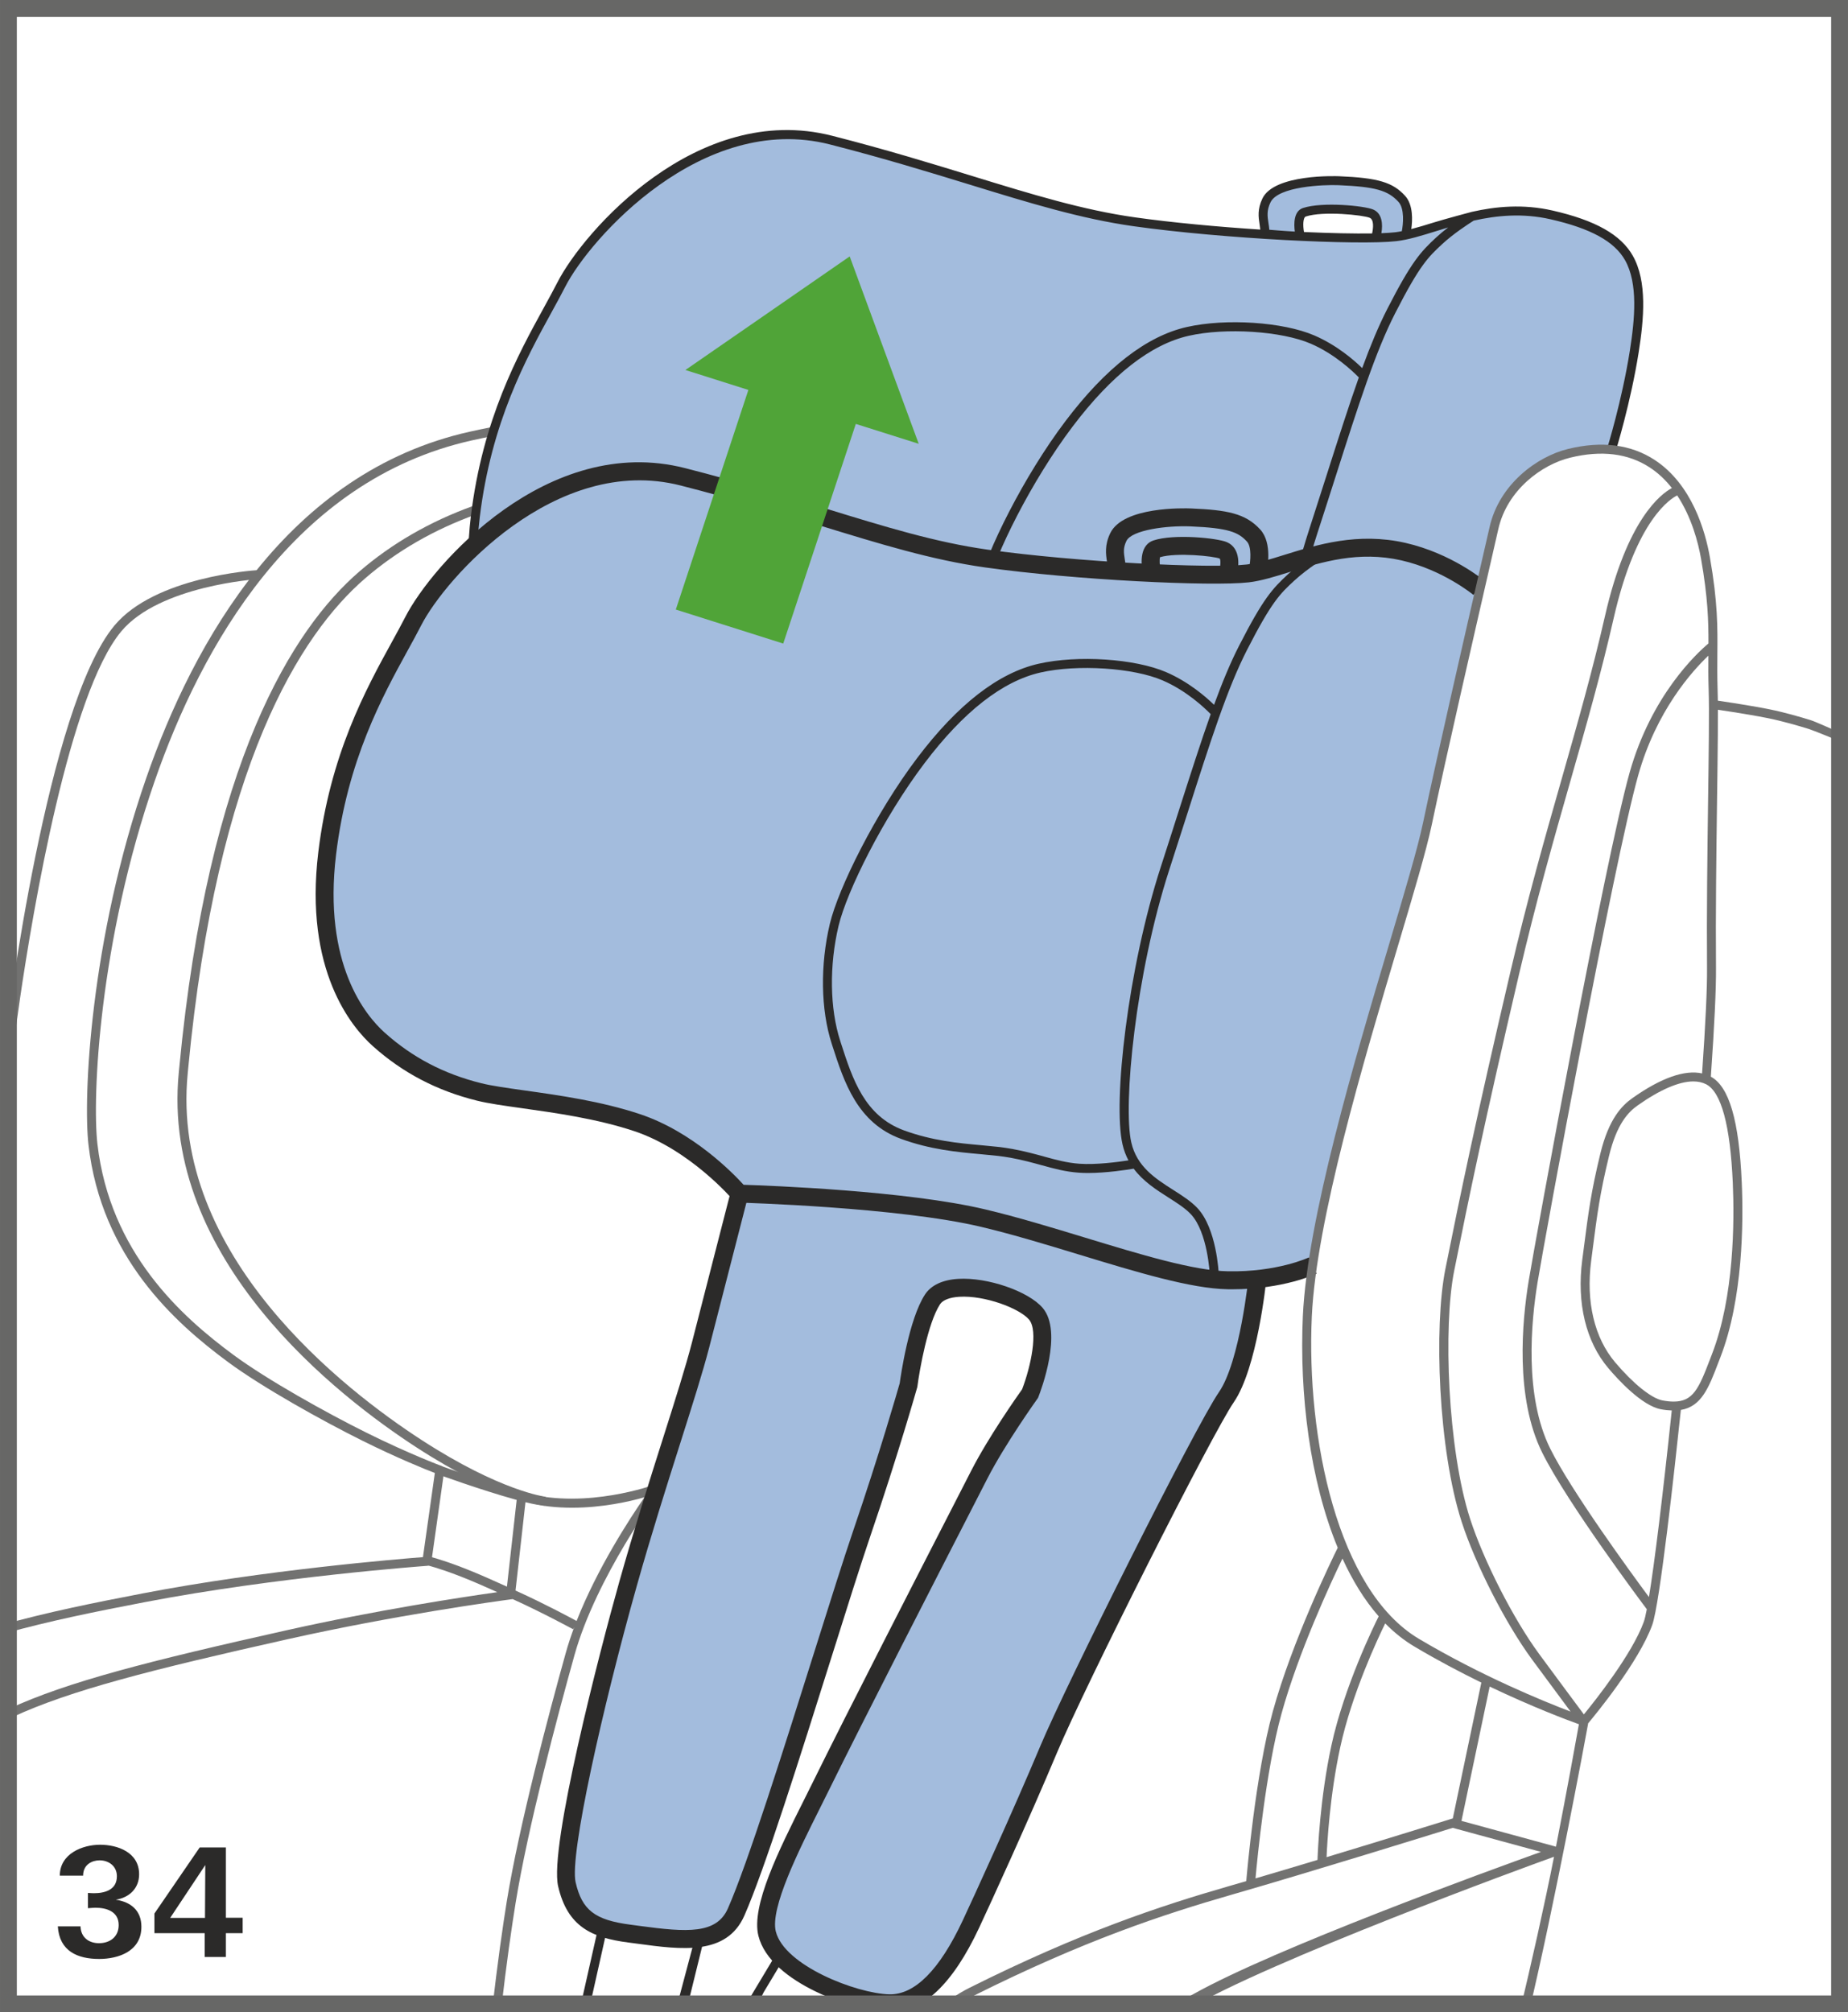 <?xml version="1.0" encoding="UTF-8"?>
<!DOCTYPE svg PUBLIC "-//W3C//DTD SVG 1.1//EN" "http://www.w3.org/Graphics/SVG/1.1/DTD/svg11.dtd">
<!-- Creator: CorelDRAW 2017 -->
<svg xmlns="http://www.w3.org/2000/svg" xml:space="preserve" width="38.75mm" height="42.182mm" version="1.1" style="shape-rendering:geometricPrecision; text-rendering:geometricPrecision; image-rendering:optimizeQuality; fill-rule:evenodd; clip-rule:evenodd"
viewBox="0 0 31817.14 34635.34"
 xmlns:xlink="http://www.w3.org/1999/xlink">
 <defs>
  <style type="text/css">
   <![CDATA[
    .str0 {stroke:#676766;stroke-width:289.68;stroke-miterlimit:4}
    .fil4 {fill:none;fill-rule:nonzero}
    .fil0 {fill:#727271;fill-rule:nonzero}
    .fil2 {fill:#2B2A29;fill-rule:nonzero}
    .fil1 {fill:#A3BCDD;fill-rule:nonzero}
    .fil3 {fill:#50A438;fill-rule:nonzero}
   ]]>
  </style>
 </defs>
 <g id="Слой_x0020_1">
  <path class="fil0" d="M7598.47 25230.57c-5.5,-2.05 -555.54,-207.41 -1280.89,-567.2 -701.78,-348.14 -1720.01,-916.49 -2297.55,-1342.8 -902.62,-665.41 -2126.93,-1766.07 -2342.8,-3630.91 -92.37,-800.64 26.93,-3485.17 986.86,-6249.1 797.76,-2296.73 2392.88,-5178 5462.42,-5860.97 123.41,-27.59 247.06,-53.04 367.93,-76.52l-29.31 -151.74c-121.93,23.73 -247.64,49.76 -372.2,77.59 -3139,698.41 -4763.76,3627.13 -5574.83,5960.9 -968.3,2788.89 -1088.51,5506.18 -994.33,6317.5 222.68,1924.78 1478.94,3054.76 2404.46,3737.49 585.35,431.89 1613.35,1005.99 2320.46,1356.76 596.35,296 1076.36,488.63 1237.95,551.52l-204.78 1447.98c-407.5,31.28 -2737.82,222.51 -4819.59,623.12 -827.9,159.54 -1636.91,320.88 -2432.05,543.64l41.46 148.62c789.64,-221.04 1595.12,-381.8 2419.81,-540.52 2269.8,-436.82 4838.15,-623.61 4863.93,-625.34 36.21,-2.96 65.77,-30.13 71.02,-66.67l221.53 -1570.24c5.25,-35.64 -15.6,-70.37 -49.51,-83.09z"/>
  <path class="fil0" d="M7255.17 24782.84c-1311.02,-850.72 -4327.52,-3167.74 -4023.96,-6300.99l8.38 -90.07c497.99,-5230.05 1932.34,-7475.22 3047.86,-8438.03 544.54,-469.58 1186.71,-839.72 1909.68,-1099.84l-52.39 -145.41c-740.7,266.77 -1399.37,646.52 -1958.12,1128.5 -1137.2,981.11 -2597.99,3258.96 -3100.49,8540.33l-8.7 89.83c-312.01,3217.5 2759,5579.1 4093.43,6445.17 1392.15,903.44 2173.08,999.01 2205.76,1003.12l16.83 -153.79c-7.55,-0.57 -776.83,-95.08 -2138.26,-978.81z"/>
  <path class="fil1" d="M25492.83 10144.56c216.68,-1147.05 281.88,-1579.85 844.07,-2012.56 479.1,-368.5 1407.17,-411.36 1407.17,-411.36 0,0 427.29,-1793.57 439.12,-2060.92 22.91,-506.28 84.65,-1078.99 -165.37,-1333.6 -249.12,-254.62 -537.65,-452.42 -1304.37,-627.06 -1132.52,-257.82 -2040.64,301.26 -2680.18,375.07 -640.12,74.14 -2988.41,-43.19 -4504.22,-256.67 -1516.05,-213.73 -2949,-826.09 -5221.43,-1405.94 -2272.1,-579.93 -4217.74,1655.63 -4641.5,2482.96 -422.28,826.99 -1243.53,2023.23 -1482.47,3997.61 -198.46,1644.05 311.35,2687.41 890.14,3204.2 578.45,516.71 1191.64,770.18 1725.75,902.53 533.87,133.02 1708.18,191.48 2719.67,528.12 1012.07,336.56 11973.61,-3382.37 11973.61,-3382.37z"/>
  <path class="fil1" d="M22401.78 3715.65c73.57,-96.48 369.32,-142.21 579.36,-125.13 210.61,17.08 650.3,68.97 708.76,145.41 58.54,76.2 -4.02,314.89 -4.02,314.89l545.45 -26.36c0,0 36.21,-553.25 -192.63,-709.66 -228.59,-156.42 -768.78,-226.29 -955,-218.41 -186.55,7.8 -676.41,17.08 -957.05,86.3 -543.72,133.84 -349.95,805.81 -349.95,805.81l585.43 22.58c0,0 -34.49,-198.95 39.66,-295.43z"/>
  <path class="fil2" d="M28112.08 4401.66c-205.68,-362.59 -644.47,-609.98 -1381.72,-777.98 -509.15,-115.85 -974.38,-70.7 -1388.29,22.25 0,0 -463.5,123.16 -656.37,183.35 -139.58,43.52 -267.92,82.6 -387.55,113.31 20.53,-141.64 36.78,-414.48 -106,-571.56 -213.24,-234.34 -468.43,-309.88 -1136.38,-337.71 -45.73,-2.05 -1115.44,-41.38 -1319.97,381.8 -89.5,184.74 -68.4,323.51 -49.51,445.77 4.93,30.13 8.95,60.27 12.15,90.65 -738.07,-48.36 -1518.68,-120.21 -2158.3,-210.61 -894.98,-125.95 -1775.84,-396.5 -2795.46,-709.91 -700.14,-214.96 -1493.8,-458.57 -2418.09,-694.31 -2319.56,-592.41 -4278.01,1641.76 -4729.27,2522.61 -68.07,133.26 -147.71,278.68 -232.04,432.46 -445.77,811.64 -1056.08,1923.06 -1258.23,3590.93 -241.32,1999.5 559.57,2953.68 915.26,3271.11 504.64,450.69 1079.89,751.37 1758.51,919.94 192.63,47.87 463.75,86.05 777.48,130.06 574.1,80.55 1289.02,180.8 1936.94,396.58 978.24,325.31 1720.91,1189.67 1728.13,1198.29l117.91 -99.93c-31.61,-36.78 -776.91,-905.74 -1797.68,-1245.25 -660.64,-219.8 -1383.36,-321.21 -1963.87,-402.58 -309.38,-43.44 -576.98,-81.12 -761.23,-126.86 -654.32,-162.57 -1207.9,-452.17 -1693.07,-885.54 -337.71,-301.26 -1097.54,-1210.19 -865.18,-3137.28 198.7,-1638.31 800.88,-2734.7 1240.33,-3535.01 85.15,-155.02 165.37,-301.26 234.34,-436.57 418.51,-817.39 2351.42,-3005.49 4553.73,-2443.54 920.52,235.24 1712.2,478.2 2410.86,692.58 1025.62,315.46 1911.97,587.4 2818.94,715.16 1538.38,216.68 3890.37,330.49 4523.92,256.67 206.17,-23.81 440.51,-96.48 689.05,-173.82 65.19,-20.28 132.11,-41.14 201.66,-61.99 -70.7,53.86 -141.97,112.65 -207.73,173.49 -265.29,246.24 -422.86,413.09 -841.12,1230.8 -149.52,292.55 -288.86,628.54 -431.31,1016.67 -141.97,-139.01 -436.24,-394.53 -822.97,-561.62 -538.71,-232.86 -1524.75,-298.05 -2198.2,-145.17 -691.43,156.42 -1393.87,701.62 -2088.18,1620.08 -720.34,953.03 -1359.96,2246.07 -1504.8,2855.48 -168.81,708.84 -156.99,1479.59 30.71,2061.49l13.96 42.61c201,620.74 427.78,1324.57 1183.26,1598.9 506.03,183.92 963.38,225.39 1366.61,262.17 187.12,17.08 363.25,33.34 519.91,62.24 208.31,38.59 373.67,84 534.11,128.09 216.68,59.61 404.38,111.17 636.67,128.25 50.41,3.53 103.7,5.25 157.32,5.25 322.36,0 682.98,-57.07 788.73,-75.05 162.82,219.56 391.08,365.55 600.79,499.14 145.99,92.95 284.09,180.72 380.9,282.37 293.7,309.38 335.41,1143.03 335.99,1151.16l153.79 -6.98c-1.15,-36.54 -44.58,-899.41 -378.27,-1250.76 -109.2,-115.28 -255.19,-207.98 -408.98,-306.18 -310.86,-197.55 -631.74,-401.76 -727.07,-822.07 -143.69,-632.56 68.64,-2882.08 656.37,-4693.89 112.41,-345.27 214.96,-666.56 310.78,-966.66 398.88,-1248.13 687.08,-2150.09 1027.42,-2815.17 424.91,-831.92 569.75,-965.76 808.77,-1187.86 191.72,-177.85 444.04,-342.15 542.82,-404.38 397.65,-88.92 842.35,-132.36 1322.6,-22.91 692.01,157.57 1099.51,381.23 1282.29,703.59 226.78,400.93 168.9,1014.12 82.6,1561.29 -135.89,858.52 -387.88,1671.89 -391.08,1680.02l148.04 46.06c2.3,-8.13 258.07,-831.92 395.68,-1702.02 90.32,-573.53 149.77,-1219.47 -101.4,-1661.54zm-5661.37 -408.41c-20.03,-112.98 -17.41,-250.27 31.86,-266.77 298.05,-98.2 989.16,-25.21 1099.51,22.01 77.67,33.58 60.84,183.1 41.46,269.4 -305.36,4.6 -714.92,-4.02 -1172.84,-24.63zm1573.69 4.11c-63.47,7.23 -144.84,12.73 -240.99,16.5 26.6,-150.09 15.93,-340.42 -140.49,-407.26 -153.21,-65.52 -875.93,-136.46 -1208.47,-26.69 -163.64,53.86 -158.72,277.2 -141.39,406.11 -159.86,-8.13 -439.12,-31.61 -439.12,-31.61 -2.87,-39.66 -8.95,-78.17 -15.03,-117 -17.41,-114.71 -32.76,-213.73 35.64,-355.36 132.69,-274.65 912.72,-305.61 1174.56,-294.6 625.91,26.36 847.28,88.02 1028.9,287.63 107.4,118.48 80.22,389.85 57.31,503.98 -37.36,6.98 -75.29,14.2 -110.93,18.31zm-1177.19 4160.35c-96.15,299.53 -198.7,620.74 -310.21,966 -568.35,1752.19 -826.09,4045.15 -660.15,4775.67 22.91,103.37 59.12,194.6 102.55,277.44 -173.82,26.69 -558.75,78.25 -844.65,57.39 -217.26,-15.93 -397.73,-65.77 -607.11,-123.16 -155.02,-42.86 -331.72,-91.47 -546.02,-130.88 -163.4,-30.46 -343.87,-46.64 -533.87,-64.29 -394.53,-35.96 -841.2,-76.52 -1328.68,-253.8 -684.13,-248.21 -889.81,-885.21 -1088.51,-1501.02l-13.96 -42.53c-179.57,-556.2 -190,-1295.92 -27.51,-1978.4 141.06,-594.05 768.53,-1860.16 1477.62,-2797.84 671.97,-888.66 1344.28,-1414.4 1998.93,-1562.69 635.19,-144.26 1598.32,-81.94 2103.2,136.14 413.91,179 724.11,475.65 826.09,580.75 -168.32,473.93 -343.79,1022.25 -547.74,1661.22z"/>
  <path class="fil1" d="M24162.43 9494.43c-1131.95,-257.82 -2040.06,300.93 -2680.18,375.07 -639.62,74.14 -2987.84,-43.19 -4504.22,-256.67 -1516.38,-213.4 -2949,-825.76 -5221.1,-1405.94 -2272.43,-579.93 -4217.74,1655.63 -4641.5,2482.96 -422.37,826.99 -1243.53,2023.23 -1482.55,3997.61 -198.37,1644.05 311.44,2687.41 890.14,3203.87 578.45,517.04 1191.72,770.26 1725.83,902.86 533.79,133.02 1708.1,191.48 2719.92,528.12 1011.74,336.81 1762.54,1222.35 1762.54,1222.35 0,0 -446.92,1737.9 -670.25,2606.94 -223.91,868.95 -762.38,2386.48 -1248.13,4109.36 -486.66,1726.66 -1183.59,4601.6 -1053.2,5170.2 130.63,568.27 422.86,764.1 1074.31,849.25 790.21,102.88 1562.44,256.34 1839.64,-370.14 513.83,-1161.59 1677.97,-5095.15 2162.32,-6513.32 484.27,-1417.6 806.39,-2557.43 806.39,-2557.43 0,0 137.61,-1053.45 412.76,-1474.67 275.47,-420.81 1479.92,-106.25 1779.7,247.97 300.68,354.54 -99.93,1373.26 -99.93,1373.26 0,0 -558.75,778.06 -876.26,1398.22 -317.43,620.74 -2024.96,3934.71 -2724.19,5356.42 -408.49,830.69 -1059.03,2020.36 -926.92,2541.75 174.32,689.96 1514.65,1182.36 2097.7,1198.04 651.45,17.08 1120.7,-742.42 1410.95,-1362.26 213.73,-455.7 881.1,-1917.89 1338.53,-3008.12 457.34,-1090.56 2670.9,-5497.48 3058.78,-6060.91 351.92,-509.73 507.51,-1792.1 534.69,-2033.08 578.21,-55.59 892.44,-207.41 892.44,-207.41l54.19 -5.17c367.02,-2528.44 1719.68,-6377.76 1980.37,-7623.02 181.05,-863.45 594.38,-2722.22 883.24,-4014.11l9.2 -44.91c0,0 -538.14,-452.17 -1305.19,-627.06z"/>
  <path class="fil1" d="M19850.75 9511.02c74.14,-96.48 369.32,-141.97 579.93,-124.89 210.03,16.83 650.3,68.64 708.18,145.17 58.54,76.2 -4.02,314.8 -4.02,314.8l545.45 -26.36c0,0 36.21,-553.25 -192.63,-709.66 -228.01,-156.09 -768.78,-226.21 -955,-218.41 -186.55,7.88 -675.83,17.16 -957.05,86.38 -543.72,133.75 -349.95,805.81 -349.95,805.81l585.43 22.58c0,0 -33.91,-198.95 39.66,-295.43z"/>
  <path class="fil2" d="M24196.83 9343.84c-820.02,-186.8 -1521.55,31.61 -2085.22,206.83 -247.97,77.35 -461.45,143.94 -646.85,165.37 -620.16,71.84 -2941.53,-41.71 -4464.8,-256.34 -889.23,-124.8 -1766.97,-394.45 -2783.64,-707.03 -700.96,-215.21 -1495.19,-459.07 -2421.29,-695.46 -2365.38,-603.66 -4358.47,1666.72 -4817.05,2562.35 -67.74,132.36 -147.14,277.2 -231.38,430.41 -448.72,817.14 -1063.06,1936.11 -1266.69,3619.01 -245.91,2035.47 575.5,3012.14 940.22,3337.7 514.16,459.15 1100.09,765.91 1791.28,937.35 196.07,49.02 469.25,87.2 784.96,131.54 571.47,80.22 1282.29,179.9 1923.63,393.38 957.05,318.58 1686.42,1167.33 1693.65,1175.96l44.58 52.47 68.97 1.72c27.51,0.9 2732.89,76.52 4168.15,418.01 540.27,128.58 1127.1,306.76 1694.22,479.68 984.31,299.45 1914.11,582.48 2548.15,593.48 26.11,0.57 51.89,0.57 77.35,0.57 882.01,0 1428.6,-258.07 1452.09,-269.07l-133.26 -278.92c-5.5,2.87 -539.94,253.71 -1390.67,238.36 -591.43,-10.1 -1500.69,-287.05 -2463.58,-580.18 -572.05,-174.07 -1163.23,-353.72 -1713.03,-484.36 -1355.28,-322.6 -3725.01,-410.71 -4163.88,-424.34 -182.77,-201 -876.75,-913.87 -1785.12,-1216.27 -667.95,-222.43 -1394.45,-324.41 -1978.07,-406.35 -307.33,-43.19 -572.71,-80.3 -753.43,-125.46 -641.59,-159.04 -1184.41,-442.89 -1660.31,-868.13 -328.52,-293.13 -1067.98,-1179.16 -839.48,-3070.11 196.65,-1623.77 794.56,-2712.37 1231.05,-3507.42 85.47,-155.27 166.02,-301.83 235.82,-438.54 411.03,-802.94 2308.56,-2954.26 4465.38,-2403.64 918.79,234.67 1709.25,477.38 2406.76,691.68 1029.47,316.03 1918.46,589.21 2831.18,717.79 1543.31,217.26 3906.63,330.81 4543.87,257.25 213.48,-24.96 451.27,-99.1 703.01,-177.27 556.12,-172.92 1186.14,-369.08 1924.78,-200.75 718.37,163.64 1235.07,590.61 1239.75,594.71l199.28 -236.39c-23.73,-19.38 -576.4,-478.53 -1370.39,-659.58z"/>
  <path class="fil0" d="M11265.43 25555.15c-11.58,4.11 -1153.7,419.74 -2201.16,146.56 -659.82,-172.02 -1478.36,-473.27 -1486.82,-476.15l-53.29 144.51c7.55,2.87 732,269.64 1371.54,446.34l-167.67 1492.32c-489.28,-221.53 -895.97,-399.13 -1354.21,-524.26l-40.81 149.19c415.39,113.23 791.03,272.6 1229.57,470.15 -604.48,85.39 -2080.3,309.06 -3637.48,657.77 -2375.23,531.24 -3764.75,885.78 -4768.69,1348.96 -30.13,13.88 -60.6,28.08 -90.98,42.86l-35.31 218.98c29.81,-14.45 161.59,-107.73 190.82,-121.36 991.54,-457.67 2373.26,-809.92 4737.73,-1338.78 1846.86,-413.42 3578.69,-650.63 3867.79,-688.81l24.96 11.25c501.68,228.01 1010.26,504.88 1015.52,507.51l19.95 -37.11c-55.26,148.04 -105.1,297.23 -146.23,445.19 -288.77,1035.55 -804.09,2968.79 -1016.75,4283.84 -62.81,391 -162.74,1066.5 -248.46,1856.96l153.79 8.7c85.15,-787.58 184.5,-1452.91 247.06,-1841.03 211.18,-1307.82 725.34,-3234.66 1013.22,-4267.01 375.73,-1350.44 1453.81,-2803.34 1464.57,-2817.79l-61.75 -46.39 -26.93 -72.42zm-2350.02 1839.06l-39.66 -17.98 171.2 -1520.4c269.97,68.07 542.82,94.75 801.46,94.75 523.11,0 986.04,-105.43 1247.55,-179.57 -254.62,367.85 -813.04,1224.07 -1168.48,2128.66 -80.47,-43.76 -548.57,-294.85 -1012.07,-505.46z"/>
  <path class="fil0" d="M29988.01 20350.55c-46.97,-1067.74 -216.68,-1646.44 -532.14,-1819.11 61.99,-885.78 91.55,-1515.23 88.68,-1870.02 -7.88,-934.47 6.08,-1963.37 17.9,-2870.84 11.58,-834.8 21.76,-1555.79 9.28,-1933.16 -6.65,-219.89 -4.93,-409.88 -3.78,-593.56 4.35,-459.4 8.46,-893.01 -128.58,-1671.31 -77.59,-444.94 -305.85,-1254.53 -951.8,-1676.82 -409.31,-267.1 -910.75,-330.24 -1491.17,-188.36 -533.29,130.39 -1183.84,607.19 -1350.11,1344.93 -22.33,99.93 -71.84,315.13 -139.09,606.29 -251.42,1096.06 -775.1,3377.12 -1007.39,4486.23 -90.07,430.41 -317.51,1193.69 -580.51,2077.18 -595.53,1999.5 -1411.2,4738.22 -1487.97,6409.87 -60.84,1339.1 120.78,2828.47 600.46,3987.18 -98.45,199.28 -780.93,1597.99 -1118.07,2819.52 -296.33,1075.21 -445.77,2788.56 -456.85,2918.87 -99.6,28.98 -196.07,57.07 -289.6,83.75 -1192.29,343.54 -2560.06,793.99 -4479.91,1754.49 -52.71,26.36 -106.91,56.16 -161.01,88.59 -64.62,37.93 -441.74,285 -507.51,331.06l355.45 0c115.28,-80.79 273.67,-227.36 382.3,-281.55 1908.61,-955.25 3267.99,-1402.49 4453.56,-1743.98 1412.67,-406.68 3562.76,-1075.21 3801.78,-1149.43l1518.68 413.99c-918.79,329.58 -4578.69,1659.98 -5986.11,2448.72 -48.94,27.01 -510.96,286.23 -554.15,312.26l448.72 -44.26c1383.44,-831.1 5853.99,-2468.5 6316.59,-2633.05 -166.52,844.98 -403.48,1890.87 -583.38,2641.42l150.34 35.88c428.44,-1789.47 973.8,-4706.94 1021.35,-4974.86 114.71,-137.04 868.95,-1048.61 1102.47,-1691.92 130.88,-360.04 387.22,-2697.59 492.98,-3700.95 356.02,-59.69 480.83,-383.28 645.37,-815.75l37.03 -95.57c388.45,-1009.19 395.68,-2316.11 366.2,-3005.74zm-2296.49 3198.94c162.25,191.81 575,643.98 902.62,705.89 68.97,13.38 130.31,19.46 188.85,21.18 -157.32,1492.89 -296.33,2620.24 -392.81,3211.75 -308.15,-415.96 -1336.48,-1823.71 -1700.3,-2555.95 -449.54,-905.74 -329.34,-2180.55 -217.83,-2859.5 126.94,-770.83 1308.72,-7218.06 1733.64,-8730.41 312.01,-1110.84 930.37,-1794.4 1207.9,-2057.39 -1.72,178.42 -2.87,363.49 4.35,577.55 11.91,373.67 1.72,1092.86 -9.85,1925.93 -11.91,908.36 -25.78,1937.84 -17.98,2874.28 2.96,344.69 -25.45,954.76 -85.15,1812.46 -299.2,-66.1 -704.74,75.87 -1196.56,422.86 -181.62,128.34 -408.41,353.15 -555.54,959.68 -160.52,662.45 -204.53,1004.84 -284.75,1626.98l-26.11 198.7c-97.63,746.45 62.32,1408.9 449.54,1865.99zm-5105.82 -890.38c75.62,-1653.09 888.41,-4381.14 1481.32,-6373.08 264.47,-886.93 492.4,-1652.84 583.71,-2089.66 232.28,-1107.64 755.97,-3387.54 1007.39,-4483.36 66.92,-291.4 116.51,-506.61 138.76,-606.53 152.06,-674.03 747.6,-1109.69 1236.3,-1229 536.99,-131.54 998.11,-75.05 1369.81,167.67 150.92,98.2 276.87,220.79 382.3,355.2 -184.5,97.87 -771.65,532.06 -1152.8,2206.33 -214.96,942.19 -470.73,1838.98 -741.52,2788.56 -291.98,1023.07 -593.81,2080.87 -887.59,3338.85 -597.26,2553.98 -860,3822.96 -1117.49,5105.58 -200.43,994.99 -121.93,3111.82 278.68,4350.43 237.79,736.27 758.6,1755.31 1211.1,2370.22 220.71,300.11 492.98,666.8 665.32,899.17 -472.12,-179.65 -1534.36,-612.94 -2610.72,-1251.99 -1402.82,-833.56 -1939.81,-3460.54 -1844.56,-5548.39zm4598.39 7018.13c-41.71,234.34 -196.73,1094.09 -394.53,2107.31l-1627.3 -443.8 485.75 -2311.76c748.75,357.17 1347.81,580.51 1536.08,648.25zm-5121.51 -177.52c294.03,-1065.68 855.08,-2270.05 1050.58,-2674.43 172.67,378.27 379.5,716.31 623.94,994.99 -79.65,158.14 -593.81,1207.57 -813.37,2218.81 -197.8,910.66 -235.16,1827.16 -240.08,1973.39 -359.8,108.38 -725.34,217.59 -1067.41,318.09 30.13,-334.02 176.7,-1852.36 446.34,-2830.85zm777.16 2465.3c10.43,-243.62 56.16,-1070.61 235.49,-1892.93 198.46,-916.49 644.8,-1867.14 773.95,-2130.46 154.12,156.42 321.29,291.07 502.91,398.55 395.02,234.91 788.4,442.07 1152.23,619.92l-491.83 2340.17 -3.45 -0.9 -21.76 6.4c-15.03,4.93 -1030.62,321.45 -2147.54,659.25zm4430.07 -2457.17c-143.69,-192.63 -495.93,-666.8 -769.93,-1039.33 -444.04,-603.09 -954.43,-1603.58 -1188.76,-2326.29 -386.73,-1196.81 -466.38,-3315.45 -273.75,-4271.85 257.57,-1281.46 519.42,-2549.63 1116.1,-5101.23 293.37,-1254.2 594.38,-2310.28 885.78,-3331.38 271.7,-951.8 528.04,-1850.64 743.57,-2796.94 390.75,-1715.65 996.14,-2066.99 1093.68,-2113.39 248.54,374.25 361.52,809.92 411.03,1091.71 115.94,658.76 128.34,1066.59 127.19,1455.86 -198.37,166.52 -982.26,889.81 -1358.24,2225.71 -425.73,1516.95 -1609.65,7975.26 -1737.08,8747.16 -114.71,697.51 -236.31,2008.53 232.37,2953.11 430.66,867.8 1729.2,2600.86 1801.62,2696.77 -19.95,103.7 -37.36,177.52 -52.39,218.41 -202.23,556.12 -837.42,1355.28 -1031.2,1591.67zm2207.81 -6207.14l-36.78 96.15c-192.63,504.64 -291.4,727.07 -625.67,727.07 -56.82,0 -121.44,-6.65 -192.05,-20.03 -190.66,-36.46 -502.59,-287.05 -813.94,-654.32 -358.9,-423.19 -505.46,-1043.35 -413.99,-1746.03l25.54 -199.03c79.65,-616.39 123.66,-956.15 282.37,-1610.23 134.99,-556.69 334.92,-757.12 494.78,-869.53 381.15,-269.4 711.96,-411.61 955.58,-411.61 83.42,0 157.57,16.5 221.04,48.94 260.37,133.51 415.06,703.91 459.07,1695.37 29.56,677.23 22.33,1960.42 -355.94,2943.25z"/>
  <path class="fil2" d="M21498.59 21961.18c-1.15,14.78 -149.77,1475.24 -512.11,2000.08 -405.53,588.63 -2629.6,5027.66 -3074.22,6088.99 -471.22,1123 -1144.1,2593.64 -1335.9,3002.29 -401.43,856.8 -827.82,1283.76 -1266.93,1273.34 -563.67,-15.03 -1803.76,-492.98 -1952.29,-1081.28 -101.4,-402 394.2,-1392.39 756.55,-2115.69 55.59,-110.6 109.2,-218.08 159.29,-320.06 579.6,-1178.01 1843.41,-3640.44 2451.1,-4823.45 123.74,-240.08 217.83,-424.91 272.02,-530.34 308.48,-602.76 858.85,-1371.21 864.03,-1378.76l11 -15.68 7.31 -17.9c44.58,-112.98 424.01,-1116.67 74.72,-1529.76 -245.09,-288.77 -951.55,-532.06 -1456.44,-501.35 -269.07,16.5 -466.38,109.45 -570.9,268.82 -278.35,426.06 -418.26,1403.64 -435.34,1527.63 -33.34,117.91 -347.32,1212.49 -800.97,2538.87 -162.74,477.05 -396.83,1219.23 -667.38,2078.9 -512.93,1629.6 -1151.65,3657.84 -1490.02,4421.94 -196.65,444.94 -702.68,410.46 -1513.75,301.26l-164.22 -22.01c-612.94,-79.97 -833.65,-250.59 -944,-730.52 -106.33,-463.75 462.84,-3005.25 1051.48,-5093.67 251.66,-893.34 514.98,-1722.3 747.27,-2453.73 210.94,-664.17 393.13,-1237.7 501.76,-1658.92l670.25 -2606.94 -299.2 -77.02 -670.33 2607.27c-106.25,412.43 -287.3,982.51 -496.76,1642.33 -233.19,733.39 -497,1565.07 -750.47,2463 -346.17,1229.33 -1210.52,4567.6 -1054.93,5246.56 159.86,696.11 579.6,886.36 1204.94,968.06l162.82 21.43c753.67,102.31 1533.13,207.16 1837.91,-481.98 344.94,-780.03 959.6,-2732.32 1502.17,-4454.38 269.89,-857.7 503.08,-1598.07 664.75,-2071.67 480.5,-1405.45 805.81,-2553.9 809.26,-2565.47l4.35 -21.76c37.11,-283.6 179.32,-1089.66 389.03,-1410.37 47.79,-73.24 165.69,-119.06 331.39,-129.48 436.24,-27.18 1035.55,197.31 1201.49,392.81 162.82,192.63 29.56,810.49 -119.63,1199.52 -83.67,117.83 -579.03,820.59 -876.51,1401.92 -53.86,106 -148.62,290.25 -271.7,530.09 -608.01,1184.08 -1872.97,3648.24 -2453.73,4828.63 -49.84,101.4 -103.37,207.98 -158.39,318.33 -426.39,851.3 -909.6,1815.91 -779.54,2329.17 206.83,820.34 1684.7,1299.69 2243.12,1314.47 9.28,0.25 17.74,0.57 26.36,0.57 563.1,0 1077.59,-488.05 1528.86,-1451.76 192.63,-409.88 867.8,-1886.27 1340.83,-3013.62 484.36,-1156.91 2675.34,-5498.06 3044.08,-6033.32 406.68,-589.78 558.75,-2081.53 564.49,-2145l-307 -30.38z"/>
  <polygon class="fil2" points="9978.38,34599.62 10140.62,34591.25 10451.98,33201.73 10301.06,33169.05 "/>
  <polygon class="fil2" points="11623.09,34635.26 11822.94,34582.55 12115.82,33391.98 11966.63,33352.65 11712.01,34309.62 "/>
  <polygon class="fil2" points="12769.24,34635.26 13001.2,34582.55 13150.39,34286.46 13439.16,33805.39 13306.56,33725.99 12963.84,34297.47 "/>
  <path class="fil2" d="M22786.13 9433.42c-14.45,8.7 -357.09,214.38 -611.13,450.45 -265.62,246.24 -423.51,412.76 -841.77,1230.48 -149.77,292.55 -288.53,628.54 -430.74,1016.75 -142.46,-138.76 -436.82,-394.53 -822.89,-561.7 -539.04,-232.86 -1525.33,-297.72 -2198.78,-145.09 -691.43,156.66 -1393.87,701.86 -2087.93,1620.08 -721.24,953.28 -1360.21,2245.99 -1505.37,2855.4 -168.57,708.84 -156.66,1479.59 31.28,2061.25l13.63 42.86c200.43,621.07 428.11,1324.9 1183.26,1598.98 506.03,184.17 963.46,225.63 1367.19,262.42 186.3,17.32 363.25,33.25 519.99,62.24 207.65,38.51 373.67,84.33 533.54,128.34 216.68,59.69 404.06,111.26 636.34,128.01 50.74,3.78 104.03,5.5 158.22,5.5 322.03,0 682.98,-57.07 787.83,-74.72 163.64,219.56 391.66,365.3 601.61,498.81 145.99,92.95 283.6,180.72 380.33,282.45 293.7,309.63 327.61,1034.89 328.19,1042.2l154.45 -6.73c-1.81,-32.1 -36.78,-790.13 -370.47,-1141.55 -109.86,-115.53 -255.19,-208.23 -409.64,-306.67 -310.21,-197.55 -631.17,-401.84 -726.41,-822.64 -143.69,-632.64 68.64,-2882.41 655.72,-4693.97 112.16,-345.27 214.71,-666.47 310.86,-966.33 398.55,-1248.37 687.08,-2150.09 1027.42,-2815.49 425.49,-831.59 569.42,-965.68 809.01,-1187.61 242.14,-224.73 582.23,-428.93 586.01,-430.99l-79.73 -132.69zm-2490.18 4519.57c-95.33,299.86 -197.8,620.74 -309.96,966 -568.6,1752.19 -826.09,4045.72 -660.07,4775.67 23.4,103.7 59.04,195.25 103.05,277.77 -173.74,26.93 -558.75,78.25 -844.65,57.64 -217.18,-15.93 -398.23,-65.77 -607.11,-123.41 -155.51,-42.86 -331.64,-91.22 -546.6,-130.88 -163.31,-30.46 -343.21,-46.64 -533.79,-64.29 -394.28,-35.96 -841.2,-76.52 -1328.43,-253.8 -684.13,-248.54 -890.14,-885.21 -1089.08,-1501.27l-13.63 -42.61c-179.57,-556.12 -190,-1295.67 -28.08,-1978.07 141.64,-594.38 769.03,-1860.49 1478.44,-2798.09 671.73,-888.74 1344.61,-1414.48 1999.17,-1562.77 634.7,-144.26 1598.4,-81.94 2102.63,136.46 414.56,179 724.2,475.33 826.75,580.42 -168.9,474.18 -343.87,1022.58 -548.65,1661.22z"/>
  <path class="fil2" d="M21122.04 9330.87c-164.22,-70.37 -908.61,-145.99 -1262.91,-28.98 -216.68,71.6 -232.86,349.95 -175.55,586.58l300.43 -72.99c-19.13,-79.32 -24.06,-185.07 -11.33,-225.31 287.05,-84 923.14,-18.31 1027.42,23.98 18.8,22.01 16.26,132.11 -12.73,223.91l293.46 95.66c56.74,-174.4 87.45,-497.41 -158.8,-602.84z"/>
  <path class="fil2" d="M21698.27 9114.6c-253.47,-278.68 -572.05,-337.22 -1189.91,-363 -119.3,-5.17 -1170.54,-35.31 -1392.97,425.24 -99.68,206.26 -75.62,364.4 -56.16,491.25 5.5,32.43 10.1,64.87 12.73,98.2l308.15 -22.01c-2.87,-41.96 -8.95,-82.52 -15.6,-123.08 -16.83,-110.68 -28.98,-190 28.98,-309.96 91.8,-190 699.23,-267.67 1101.57,-251.17 658.92,27.59 826.67,100.01 974.71,262.5 83.09,91.22 60.27,343.21 36.21,450.94l150.01 34.24 150.92 34.4c11.58,-49.76 104.85,-492.65 -108.63,-727.56z"/>
  <path class="fil0" d="M30465.22 12208.6c-383.77,-76.77 -925.44,-154.36 -930.94,-155.27l-21.76 152.97c5.5,0.9 542.57,77.92 922.57,153.79 251.42,50.41 539.94,134.99 704.74,185.98 81.94,25.54 466.95,183.92 468.43,184.5l0 -151.74c-6.16,-2.05 -347.65,-156.99 -434.52,-183.92 -169.14,-52.47 -453.65,-135.31 -708.51,-186.3z"/>
  <path class="fil0" d="M1969.37 10767.52c-1159.78,1391.49 -1842.51,6836.83 -1870.67,7068.29l-68.64 1627.3c1.48,-11.58 254.62,-1870.35 313.41,-2270.95 224.24,-1528.28 848.75,-5250.66 1744.64,-6325.62 657.52,-788.73 2341.89,-898.18 2358.73,-899.33l-9.03 -154.12c-72.09,4.35 -1768.37,114.13 -2468.42,954.43z"/>
  <polygon class="fil3" points="13214.92,5391.23 11800.77,6368.49 12884.68,6711.45 11635.41,10491.55 13485.14,11076.9 14734.5,7296.31 15817.84,7638.7 15223.13,6026.09 14629.07,4413.32 "/>
  <polygon class="fil4 str0" points="144.84,34490.34 31672.3,34490.34 31672.3,144.84 144.84,144.84 "/>
  <path class="fil2" d="M2434.43 33164.12c0,-284.51 -184.74,-427.87 -440.43,-467.03 234.26,-36.21 401.26,-198.05 401.26,-437.47 0,-378.36 -370.23,-508.41 -672.47,-508.41 -302.24,0 -693.16,153.71 -693.16,532.06 2.22,0 401.26,0 401.26,0 0,-198.78 164.05,-263.81 283.77,-263.81 154.45,0 297.81,96.81 297.81,274.16 0,237.21 -211.35,291.9 -396.83,291.9 -33.25,0 -67.25,-2.96 -101.24,-5.17l0 263.08c41.38,-2.22 85.72,-8.13 127.84,-8.13 184.74,0 401.26,60.6 401.26,297.81 0,208.39 -156.66,312.59 -339.19,312.59 -171.44,0 -312.59,-96.81 -317.76,-289.68l-390.92 0c25.86,427.87 341.41,560.88 711.63,560.88 333.28,0 727.15,-133.02 727.15,-552.75zm1743.49 109.37l0 -266.03 -288.94 0 0 -1209.7 -450.77 0 -779.62 1137.28 0 338.45 865.34 0 0 409.39 365.05 0 0 -409.39 288.94 0zm-643.65 -1172.75l-5.17 909.68 -599.31 0 604.48 -909.68z"/>
 </g>
</svg>
